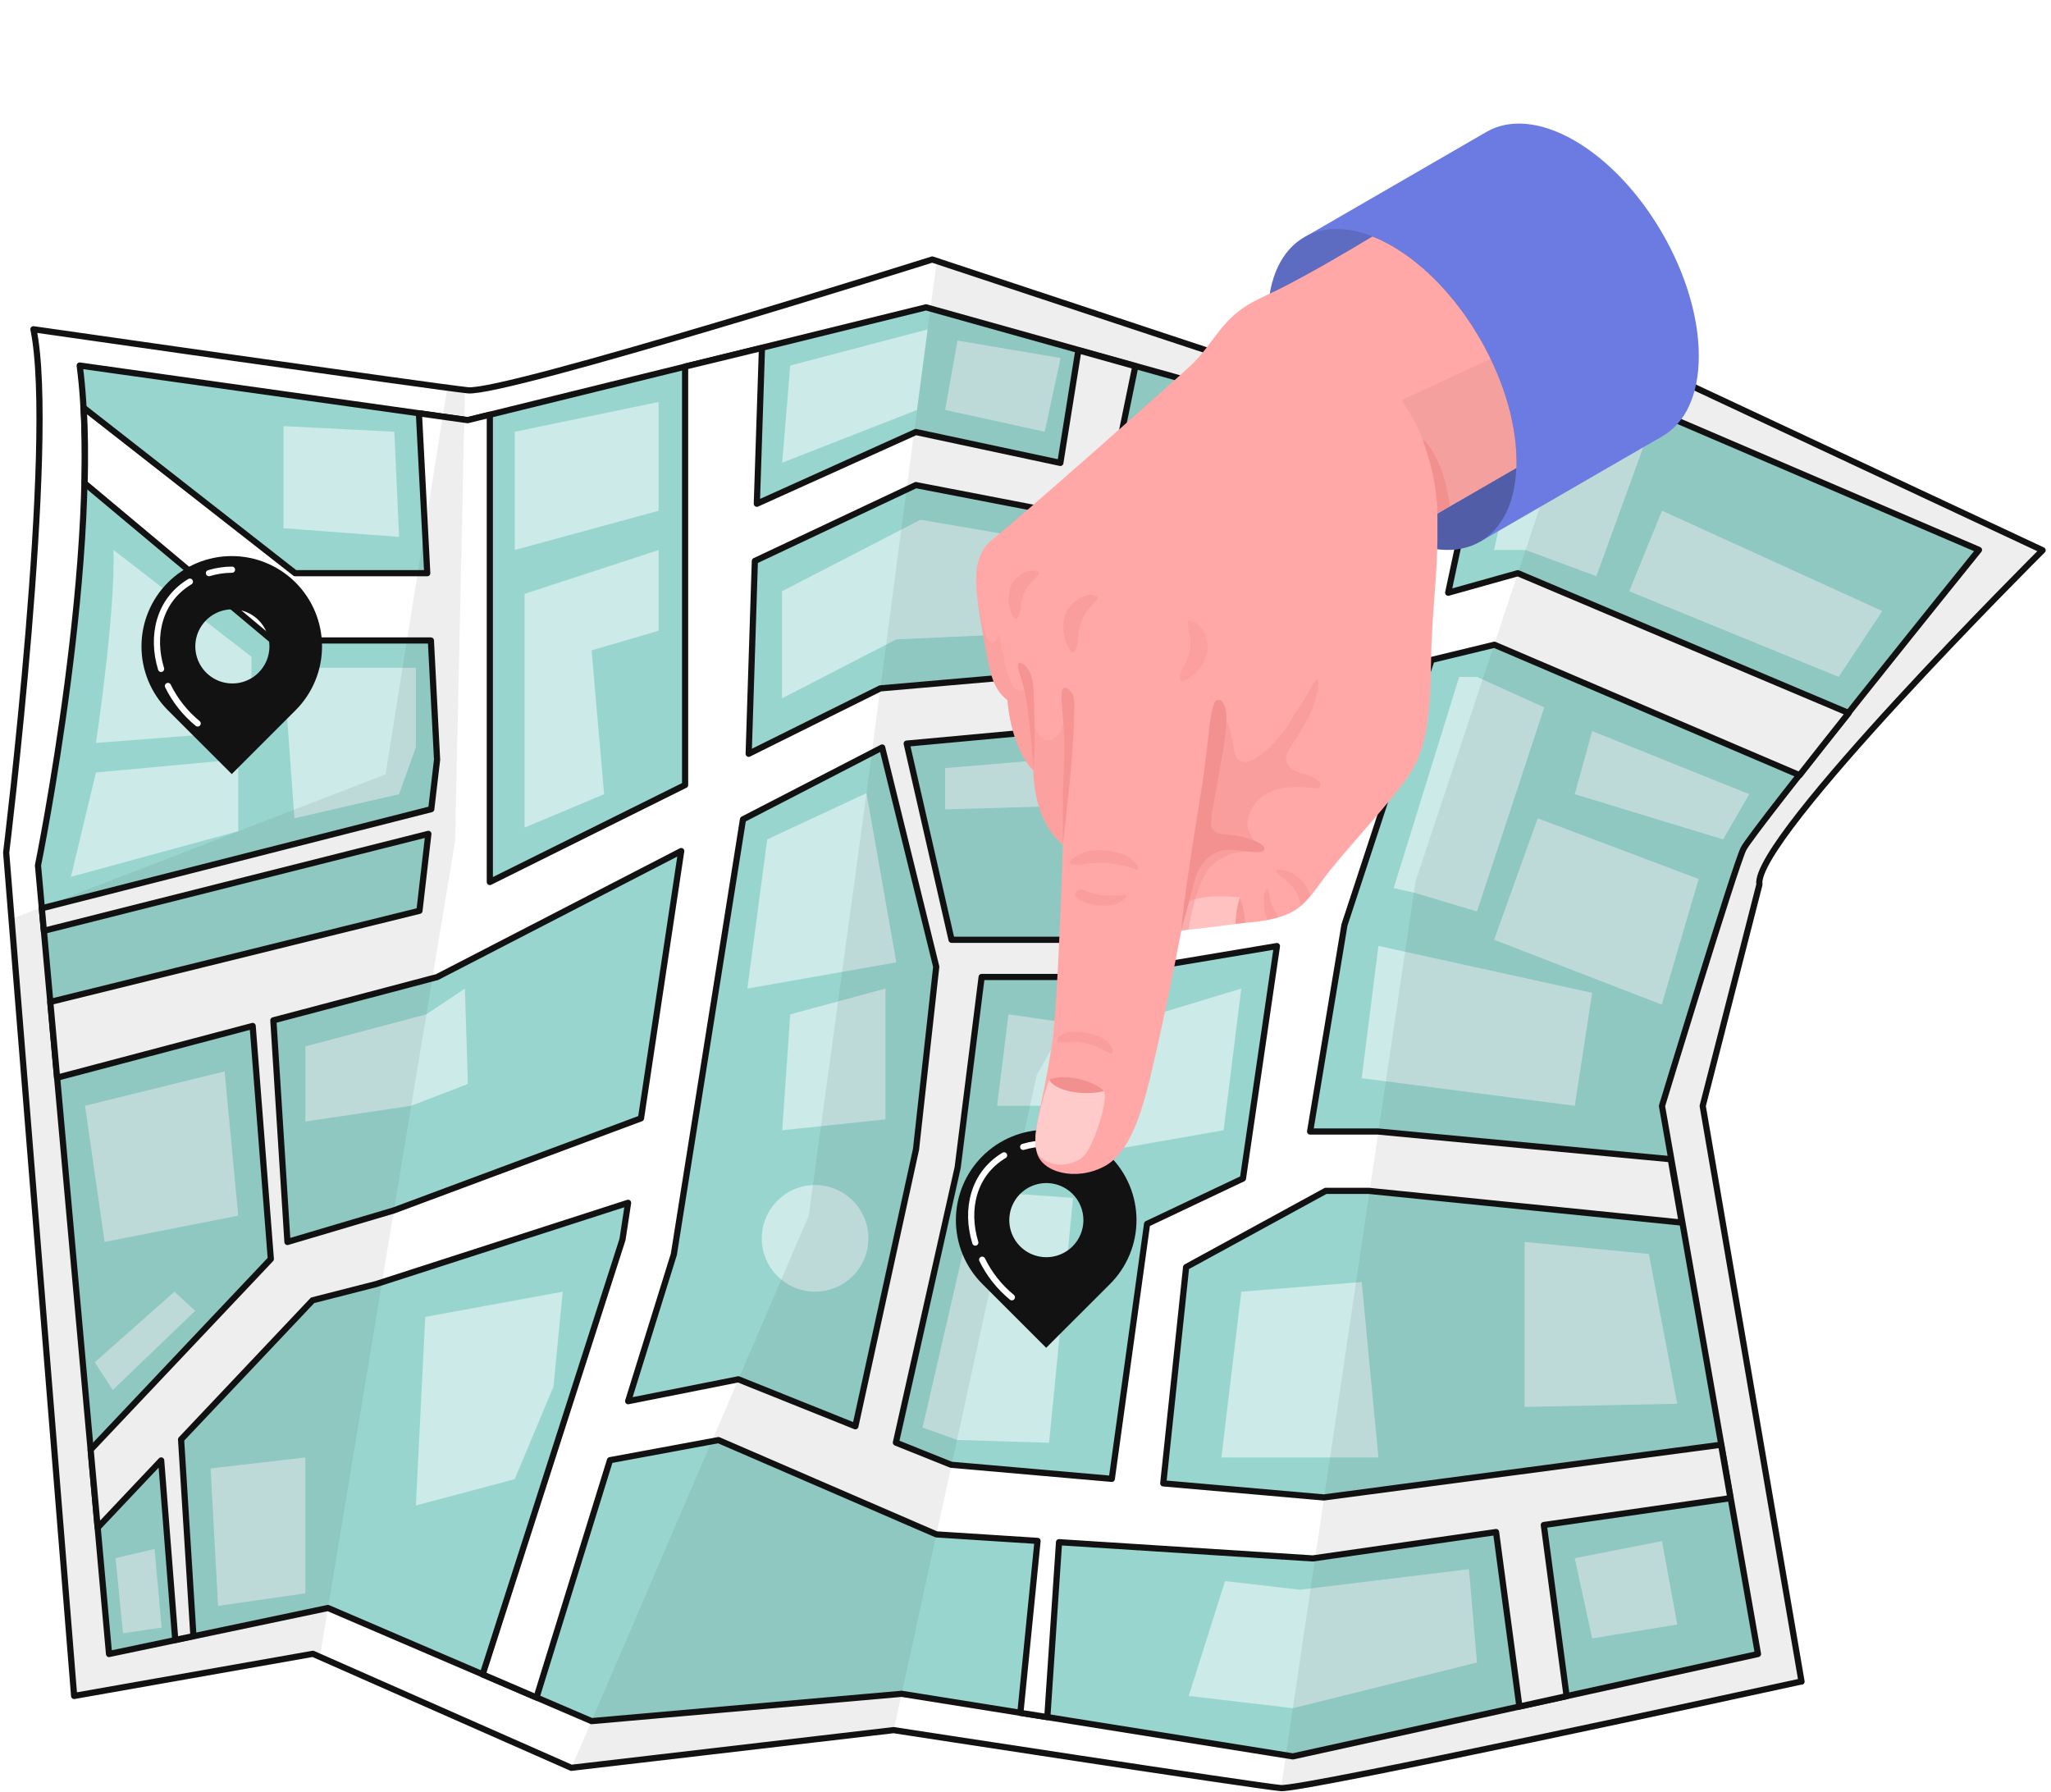<svg width="332" height="290" viewBox="0 0 332 290" fill="none" xmlns="http://www.w3.org/2000/svg">
<path d="M284.8 143.16L275.62 179L291.62 272.17H291.5L291.11 272.25C284.3 273.74 210.94 289.7 207.35 289.4C203.59 289.09 144.65 280.02 144.65 280.02L92.48 286.12L50.65 267.67L12 274.49L1 138C1 138 9.17 71.26 5.41 53.29C5.41 53.29 69.78 62.53 75.73 63.17C81.68 63.81 150.9 42 150.9 42L209.31 61.35L258.24 55.16L330.64 89.06C330.64 89.06 283.63 135.86 284.8 143.16Z" fill="white" stroke="#121212" stroke-linecap="round" stroke-linejoin="round"/>
<path d="M12.9 59.162L75.73 68.002L149.9 49.742L209.25 66.352L255.82 61.352L320.34 89.002C320.34 89.002 283.62 134.502 282.21 137.412C280.8 140.322 269.03 179.002 269.03 179.002L284.57 267.702L209.28 284.272L145.95 274.142L95.76 278.562L53.09 260.252L17.65 267.702L6.15 140.062C6.15 140.062 16.71 88.142 12.9 59.162Z" fill="#009688" fill-opacity="0.4" stroke="#121212" stroke-linecap="round" stroke-linejoin="round"/>
<path d="M231.73 106.812L241.9 104.353L291.3 125.463C293.72 122.373 296.45 118.922 299.25 115.402L245.7 92.772L234.42 95.933L241.49 62.862L232.14 63.862L223.56 99.002L195.84 106.762L142.5 111.413L121.19 122.003L122.19 90.793L148.25 78.513L178.61 84.373L183.78 59.273L174.56 56.693L171.64 74.922L148.25 69.922L122.51 81.532L123.34 56.312L110.9 59.333V127.053L79.29 142.753V67.123L75.69 68.002L67.81 66.892L69.16 92.772H47.78L13.55 66.002C13.77 69.862 13.8 74.002 13.7 78.213L44.11 103.663H69.75L70.75 122.963L69.81 130.963L6.77 147.003L7.1 150.652L69.34 134.963L67.9 147.413L8.14 162.163L9.24 174.423L40.9 166.052L43.84 203.772L14.67 234.633L15.81 247.253L26.09 236.372L28.37 265.423L31.31 264.802L29.31 232.973L50.6 210.453L60.9 207.823L101.67 194.673L100.77 200.592L78.13 271.003L86.84 274.742L98.74 236.332L116.3 233.082L151.58 248.342L167.95 249.393L165.17 277.223L169.53 277.913L171.43 249.603L212.5 252.233L242.17 247.962L245.95 276.203L253.59 274.522L249.9 246.823L280.11 242.473L278.6 233.832L214.3 242.362L188.3 240.082L192 205.082L214.59 192.742H221.59L272.23 197.872L270.45 187.622L223.02 183.133H212.07L217.63 149.703L231.73 106.812ZM63.73 195.913L46.53 201.013L44.25 165.143L70.75 158.143L110.27 137.743L103.76 181.003L63.73 195.913ZM119.51 223.242L101.68 226.783L109.08 203.003L120.27 132.613L142.8 120.982L151.55 156.462L148.28 186.003L138.46 230.842L119.51 223.242ZM201.2 190.742L185.68 198.092L179.97 239.353L153.97 237.073L145.02 233.483L155.02 188.953L158.9 158.122H176.81L206.7 153.122L201.2 190.742ZM208.15 145.932L178.15 152.103H154.03L146.77 120.353L193.84 116.003L220.42 109.542L208.15 145.932Z" fill="white" stroke="#121212" stroke-linecap="round" stroke-linejoin="round"/>
<path opacity="0.5" d="M220.42 174.504L223.13 153.094L257.73 160.694L254.91 178.974L220.42 174.504Z" fill="white"/>
<path opacity="0.5" d="M241.86 152.098L248.91 132.438L274.97 142.267L268.99 162.598L241.86 152.098Z" fill="white"/>
<path opacity="0.5" d="M236.2 109.562H239.08L249.97 114.493L239.08 147.522L228.87 144.462L225.6 143.742L236.2 109.562Z" fill="white"/>
<path opacity="0.5" d="M257.73 118.32L283.15 128.54L278.92 135.86L254.91 128.54L257.73 118.32Z" fill="white"/>
<path opacity="0.5" d="M241.86 89.022L246.79 66.353L254.91 65.062L266.91 69.882L258.41 93.252L246.95 89.022H241.86Z" fill="white"/>
<path opacity="0.5" d="M263.73 95.696L269.03 82.656L304.69 98.896L297.63 109.556L263.73 95.696Z" fill="white"/>
<path opacity="0.5" d="M187.74 65.062L206.68 70.543L200.93 100.673H198.18H181.47L187.74 65.062Z" fill="white"/>
<path opacity="0.5" d="M211.48 71.369L225.6 68.969L220.42 95.699L206.68 99.259L211.48 71.369Z" fill="white"/>
<path opacity="0.5" d="M177.59 89.017L175.88 102.077L145.09 103.487L126.58 113.027V95.697L148.99 84.117L177.59 89.017Z" fill="white"/>
<path opacity="0.5" d="M127.92 59.163L150.16 53.312L148.44 66.353L126.62 74.882L127.92 59.163Z" fill="white"/>
<path opacity="0.5" d="M152.99 66.347L169.11 69.877L171.68 57.947L154.99 55.117L152.99 66.347Z" fill="white"/>
<path opacity="0.5" d="M83.32 69.882V89.022L106.62 82.662V65.062L83.32 69.882Z" fill="white"/>
<path opacity="0.5" d="M84.92 96.113V133.943L97.79 128.543L95.76 105.263L106.62 102.083V89.023L84.92 96.113Z" fill="white"/>
<path opacity="0.5" d="M45.89 108.078L47.66 132.438L64.6 128.538L67.32 120.938V108.078H45.89Z" fill="white"/>
<path opacity="0.5" d="M18.36 89L40.71 106.3V118.3L15.53 120.24C15.53 120.24 18.71 99.26 18.36 89Z" fill="white"/>
<path opacity="0.5" d="M15.53 125.026L38.56 122.906V134.526L11.48 141.916L15.53 125.026Z" fill="white"/>
<path opacity="0.5" d="M45.89 68.969V85.489L64.6 86.899L63.83 69.879L45.89 68.969Z" fill="white"/>
<path opacity="0.5" d="M124.19 135.857L140.26 128.367L145.09 155.757L120.98 159.997L124.19 135.857Z" fill="white"/>
<path opacity="0.5" d="M127.92 164.17L126.62 182.93L143.34 181.17V160L127.92 164.17Z" fill="white"/>
<path opacity="0.5" d="M175.88 122.912L173.7 147.522H182.79L203.01 144.182L214.66 114.492L192.46 120.942L175.88 122.912Z" fill="white"/>
<path opacity="0.5" d="M152.99 124.316V130.996L169.82 130.516V122.906L152.99 124.316Z" fill="white"/>
<path opacity="0.5" d="M177.59 167.07L175.88 186.82L198.07 182.93L200.93 160L177.59 167.07Z" fill="white"/>
<path opacity="0.5" d="M158.17 192.773L173.7 193.883L169.82 233.513L154.92 233.053L149.34 231.043L158.17 192.773Z" fill="white"/>
<path opacity="0.5" d="M163.24 164.172L173.7 165.682L171.68 178.972H161.4L163.24 164.172Z" fill="white"/>
<path opacity="0.5" d="M246.79 201.008L266.91 202.958L271.5 227.198L246.79 227.708V201.008Z" fill="white"/>
<path opacity="0.5" d="M200.93 209.062L220.42 207.492L223.13 235.892H197.71L200.93 209.062Z" fill="white"/>
<path opacity="0.5" d="M254.91 252.19L257.73 265.17L271.5 262.93L269.03 249.43L254.91 252.19Z" fill="white"/>
<path opacity="0.5" d="M210.42 257.299L237.78 253.969L239.08 269.079L209.28 276.469L192.42 274.489L198.3 255.899L210.42 257.299Z" fill="white"/>
<path opacity="0.5" d="M68.84 213.143L91.09 209.062L89.59 224.423L83.32 239.402L67.32 243.663L68.84 213.143Z" fill="white"/>
<path opacity="0.5" d="M49.43 169.36V181.52L66.56 178.97L75.73 175.44L75.26 160L69.02 164.17L49.43 169.36Z" fill="white"/>
<path opacity="0.5" d="M13.76 178.966L36.36 173.406L38.56 196.756L16.94 201.006L13.76 178.966Z" fill="white"/>
<path opacity="0.5" d="M15.34 220.483L28.24 209.062L31.59 212.163L18.25 224.973L15.34 220.483Z" fill="white"/>
<path opacity="0.5" d="M18.71 252.193L25.02 250.703L26.16 263.433L19.91 264.343L18.71 252.193Z" fill="white"/>
<path opacity="0.5" d="M35.3 259.911L34.09 237.661L49.43 235.891V257.881L35.3 259.911Z" fill="white"/>
<path opacity="0.5" d="M131.94 209.057C136.706 209.057 140.57 205.193 140.57 200.427C140.57 195.661 136.706 191.797 131.94 191.797C127.174 191.797 123.31 195.661 123.31 200.427C123.31 205.193 127.174 209.057 131.94 209.057Z" fill="white"/>
<path opacity="0.1" d="M284.8 143.157L275.62 178.997L291.62 272.167H291.5L291.11 272.247L207.36 289.397L229.13 142.677L258.21 55.117L330.61 89.017C330.61 89.017 283.63 135.857 284.8 143.157Z" fill="black" fill-opacity="0.7"/>
<path opacity="0.1" d="M209.28 61.311L187.12 139.861L167.82 173.981L144.66 280.021L92.49 286.121L130.91 196.771L140.05 129.971L151.63 42.211L209.28 61.311Z" fill="black" fill-opacity="0.7"/>
<path opacity="0.1" d="M75.26 63.143L73.67 136.143L51.77 268.203L50.66 267.713L12 274.493L1.9 148.723L62.41 125.323L72.41 62.773L75.26 63.143Z" fill="black" fill-opacity="0.7"/>
<path d="M47.845 94.283C46.488 92.925 44.877 91.848 43.104 91.113C41.33 90.378 39.43 90 37.51 90C35.59 90 33.69 90.378 31.916 91.113C30.143 91.848 28.532 92.925 27.175 94.283C24.437 97.026 22.9 100.743 22.9 104.618C22.9 108.494 24.437 112.21 27.175 114.953L37.515 125.283L47.845 114.953C49.203 113.597 50.28 111.985 51.015 110.212C51.75 108.439 52.128 106.538 52.128 104.618C52.128 102.699 51.75 100.798 51.015 99.025C50.28 97.251 49.203 95.64 47.845 94.283ZM41.845 108.873C41.005 109.709 39.935 110.277 38.772 110.506C37.609 110.734 36.405 110.613 35.31 110.158C34.216 109.703 33.281 108.934 32.623 107.948C31.966 106.962 31.615 105.804 31.615 104.618C31.615 103.433 31.966 102.274 32.623 101.289C33.281 100.303 34.216 99.534 35.31 99.078C36.405 98.623 37.609 98.502 38.772 98.731C39.935 98.96 41.005 99.528 41.845 100.363C42.406 100.921 42.851 101.584 43.155 102.314C43.458 103.044 43.615 103.827 43.615 104.618C43.615 105.409 43.458 106.192 43.155 106.923C42.851 107.653 42.406 108.316 41.845 108.873Z" fill="#121212"/>
<path d="M27.185 111.023C28.335 113.368 29.976 115.438 31.995 117.093" stroke="white" stroke-linecap="round" stroke-linejoin="round"/>
<path d="M30.735 94.141C25.735 97.141 24.435 102.931 26.075 108.261" stroke="white" stroke-linecap="round" stroke-linejoin="round"/>
<path d="M37.555 92.203C36.291 92.209 35.035 92.398 33.825 92.763" stroke="white" stroke-linecap="round" stroke-linejoin="round"/>
<path d="M179.685 187.143C178.328 185.785 176.717 184.708 174.944 183.973C173.17 183.238 171.269 182.859 169.35 182.859C167.43 182.859 165.529 183.238 163.756 183.973C161.983 184.708 160.372 185.785 159.015 187.143C157.657 188.5 156.58 190.111 155.845 191.884C155.11 193.657 154.731 195.558 154.731 197.478C154.731 199.397 155.11 201.298 155.845 203.071C156.58 204.845 157.657 206.456 159.015 207.813L169.345 218.143L179.685 207.813C181.043 206.456 182.12 204.845 182.855 203.071C183.59 201.298 183.968 199.397 183.968 197.478C183.968 195.558 183.59 193.657 182.855 191.884C182.12 190.111 181.043 188.5 179.685 187.143ZM173.605 201.733C172.764 202.568 171.695 203.136 170.532 203.365C169.369 203.594 168.165 203.473 167.07 203.018C165.976 202.562 165.041 201.793 164.383 200.808C163.726 199.822 163.375 198.663 163.375 197.478C163.375 196.293 163.726 195.134 164.383 194.148C165.041 193.162 165.976 192.393 167.07 191.938C168.165 191.483 169.369 191.362 170.532 191.59C171.695 191.819 172.764 192.387 173.605 193.223C174.166 193.78 174.611 194.443 174.914 195.174C175.218 195.904 175.375 196.687 175.375 197.478C175.375 198.269 175.218 199.052 174.914 199.782C174.611 200.512 174.166 201.175 173.605 201.733Z" fill="#121212"/>
<path d="M158.985 203.883C160.134 206.231 161.775 208.304 163.795 209.963" stroke="white" stroke-linecap="round" stroke-linejoin="round"/>
<path d="M162.535 186.992C157.535 189.992 156.235 195.772 157.875 201.112" stroke="white" stroke-linecap="round" stroke-linejoin="round"/>
<path d="M169.345 185.062C168.085 185.073 166.832 185.261 165.625 185.622" stroke="white" stroke-linecap="round" stroke-linejoin="round"/>
<g filter="url(#filter0_d_10508_20994)">
<path d="M274.989 53.599C274.989 40.767 265.98 25.169 254.867 18.75C249.308 15.541 244.279 15.238 240.64 17.335L211.149 34.393C211.149 47.224 228.485 77.271 239.578 83.671L269.076 66.613C272.734 64.528 274.989 60.017 274.989 53.599Z" fill="#6B7BE1"/>
<path d="M245.473 70.654C245.473 57.823 236.47 42.225 225.357 35.8C219.81 32.603 214.788 32.293 211.149 34.378C207.51 36.463 205.235 40.961 205.235 47.405C205.235 60.236 214.244 75.835 225.357 82.26C230.917 85.469 235.952 85.766 239.597 83.656C243.243 81.546 245.473 77.048 245.473 70.654Z" fill="#6B7BE1"/>
<path opacity="0.15" d="M245.473 70.654C245.473 57.823 236.47 42.225 225.357 35.8C219.81 32.603 214.788 32.293 211.149 34.378C207.51 36.463 205.235 40.961 205.235 47.405C205.235 60.236 214.244 75.835 225.357 82.26C230.917 85.469 235.952 85.766 239.597 83.656C243.243 81.546 245.473 77.048 245.473 70.654Z" fill="#121212"/>
<path opacity="0.15" d="M244.626 63.414C245.179 65.788 245.463 68.217 245.473 70.654C245.473 77.06 243.23 81.565 239.597 83.669C235.964 85.772 230.917 85.482 225.357 82.272C223.257 81.038 221.302 79.574 219.526 77.907L244.626 63.414Z" fill="#121212"/>
<path d="M159.337 99.865C160.19 104.768 160.695 107.504 163.09 109.342C163.545 115.205 165.775 119.375 167.259 120.67C167.512 129.755 172.048 132.673 172.048 132.673C172.048 132.673 171.284 158.576 170.286 165.014C168.58 176.095 167.038 178.913 167.803 182.406C168.548 185.812 174.222 187.239 178.821 184.744C183.749 182.078 185.574 173.227 187.426 165.014C189.498 155.828 191.216 146.629 191.216 146.629C195.563 145.448 202.474 145.682 206.259 144.671C210.043 143.66 211.142 142.529 214.232 138.265C217.321 134 225.869 125.086 228.383 120.998C230.898 116.911 231.542 111.995 231.656 102.677C231.738 96.22 232.452 91.387 232.641 84.943C232.641 84.469 232.673 83.989 232.679 83.49C232.679 82.119 232.679 80.678 232.679 79.131L245.479 71.733C245.479 71.391 245.479 71.038 245.479 70.684C245.479 63.949 242.99 56.45 239.022 49.911C235.434 44.004 230.626 38.887 225.357 35.835C224.33 35.238 223.259 34.719 222.154 34.281C217.605 37.029 211.73 40.454 207.314 42.671C206.871 42.892 206.221 43.202 205.551 43.524C204.502 44.029 203.384 44.566 202.872 44.838C197.654 47.605 196.46 51.649 192.827 55.086C189.934 57.821 164.745 80.091 160.695 83.288C156.646 86.484 158.01 92.253 159.337 99.865Z" fill="#FFA8A7"/>
<path opacity="0.3" d="M167.259 120.64C165.775 119.345 163.545 115.176 163.09 109.313C160.689 107.506 160.19 104.77 159.337 99.836C158.901 97.341 158.465 95.047 158.212 92.969C158.32 93.6 159.293 99.287 160.19 99.836C161.087 100.386 161.769 98.629 161.769 98.629C161.769 98.629 162.919 106.527 164.296 107.474C165.674 108.422 166.192 106.786 166.192 106.786C166.874 112.326 167.506 115.068 169.148 115.7C170.791 116.332 172.212 114 172.895 111.05C173.141 114.771 172.073 132.619 172.073 132.619C172.073 132.619 167.512 129.725 167.259 120.64Z" fill="#F28F8F"/>
<path opacity="0.05" d="M226.83 60.803C228.256 62.72 229.41 64.825 230.26 67.058C233.337 75.189 232.661 79.062 232.661 79.062L245.46 71.664C245.46 71.323 245.46 70.969 245.46 70.615C245.46 65.289 243.906 59.489 241.291 54.062L226.83 60.803Z" fill="#121212"/>
<path d="M169.844 170.74C172.92 169.514 177.918 171.416 178.688 172.635C179.459 173.854 177.178 181.126 175.529 182.99C173.419 185.314 167.778 185.087 167.613 181.189C167.449 177.291 169.844 170.74 169.844 170.74Z" fill="#FFA8A7"/>
<path opacity="0.4" d="M169.844 170.74C172.92 169.514 177.918 171.416 178.688 172.635C179.459 173.854 177.178 181.126 175.529 182.99C173.419 185.314 167.778 185.087 167.613 181.189C167.449 177.291 169.844 170.74 169.844 170.74Z" fill="white"/>
<path d="M173.085 172.611C170.128 171.916 169.844 170.716 169.844 170.716C172.92 169.49 177.918 171.392 178.688 172.611C176.842 173.013 174.931 173.013 173.085 172.611Z" fill="#F28F8F"/>
<path d="M232.661 79.09C232.661 73.126 230.26 67.086 230.26 67.086C230.26 67.086 233.558 69.386 234.683 77.927L232.661 79.09Z" fill="#F28F8F"/>
<path d="M172.048 132.617C172.787 126.299 173.451 120.367 173.729 115.331C174.007 110.296 173.912 109.696 173.804 108.856C173.697 108.015 171.682 105.76 171.827 108.856C171.972 111.951 172.459 114.921 172.206 119.735C171.953 124.549 172.048 132.617 172.048 132.617Z" fill="#FFA8A7"/>
<path opacity="0.8" d="M172.048 132.617C172.787 126.299 173.451 120.367 173.729 115.331C174.007 110.296 173.912 109.696 173.804 108.856C173.697 108.015 171.682 105.76 171.827 108.856C171.972 111.951 172.459 114.921 172.206 119.735C171.953 124.549 172.048 132.617 172.048 132.617Z" fill="#F28F8F"/>
<g opacity="0.4">
<path d="M173.18 135.624C173.182 135.552 173.197 135.481 173.224 135.415C173.289 135.299 173.374 135.196 173.477 135.112C174.469 134.238 175.726 133.722 177.046 133.646C178.06 133.552 179.081 133.607 180.079 133.81C181.671 134.133 183.446 134.695 184.179 136.281C184.211 136.332 184.231 136.39 184.237 136.45C184.244 136.51 184.237 136.571 184.217 136.628C184.122 136.805 183.857 136.754 183.667 136.679C182.086 136.066 180.415 135.72 178.72 135.655C177.89 135.636 177.058 135.668 176.231 135.75C175.362 135.907 174.48 135.977 173.597 135.958C173.463 135.953 173.336 135.896 173.243 135.8C173.206 135.748 173.185 135.687 173.18 135.624Z" fill="#F28F8F"/>
<path d="M175.132 139.961C175.764 140.175 176.396 140.472 177.097 140.656C177.631 140.792 178.177 140.883 178.727 140.927C179.263 140.959 179.801 140.959 180.338 140.927C180.654 140.927 180.97 140.927 181.279 140.927C181.463 140.897 181.649 140.875 181.835 140.864C181.936 140.864 182.037 140.864 182.145 140.864C182.252 140.864 182.359 141.167 182.258 141.262C181.531 141.973 180.585 142.418 179.573 142.526C178.962 142.586 178.346 142.586 177.735 142.526C176.547 142.412 174.999 142.083 174.153 141.174C173.679 140.599 174.608 139.79 175.132 139.961Z" fill="#F28F8F"/>
<path d="M171.285 163.95C171.732 163.45 172.348 163.132 173.016 163.059C173.174 163.059 173.338 163.021 173.496 163.009C173.885 162.987 174.275 162.987 174.665 163.009C175.455 163.051 176.238 163.188 176.996 163.419C178.171 163.767 179.523 164.43 179.997 165.65C179.997 165.713 180.047 165.789 180.073 165.858C180.11 165.963 180.129 166.075 180.129 166.187C180.128 166.242 180.113 166.296 180.087 166.344C180.061 166.392 180.023 166.434 179.978 166.465C179.897 166.494 179.809 166.504 179.724 166.493C179.638 166.482 179.556 166.451 179.485 166.401L177.501 165.416C177.114 165.242 176.712 165.103 176.301 164.999C175.888 164.86 175.466 164.75 175.037 164.67C174.619 164.608 174.196 164.585 173.774 164.601C172.974 164.687 172.171 164.729 171.367 164.727C171.032 164.696 171.165 164.146 171.285 163.95Z" fill="#F28F8F"/>
</g>
<g opacity="0.4">
<path d="M206.631 136.819C206.72 136.754 206.831 136.724 206.941 136.737C207.474 136.768 208.001 136.87 208.508 137.041C209.369 137.368 210.141 137.894 210.761 138.576C211.381 139.258 211.832 140.076 212.077 140.964C212.08 140.979 212.08 140.994 212.077 141.008C211.621 141.562 211.118 142.076 210.573 142.543C210.549 142.476 210.53 142.406 210.517 142.335C210.303 141.113 209.716 139.987 208.836 139.113C208.195 138.499 207.52 137.921 206.814 137.382C206.725 137.32 206.65 137.24 206.593 137.148C206.563 137.102 206.546 137.048 206.546 136.993C206.546 136.938 206.563 136.884 206.593 136.838L206.631 136.819Z" fill="#F28F8F"/>
<path d="M206.953 144.417L206.27 144.613C205.929 144.701 205.563 144.777 205.177 144.853C205.001 144.546 204.875 144.214 204.805 143.867C204.634 143.011 204.564 142.137 204.596 141.264C204.589 140.779 204.744 140.305 205.038 139.919C205.089 139.862 205.152 139.805 205.228 139.824C205.304 139.843 205.335 139.957 205.342 140.045C205.438 141.472 205.916 142.847 206.725 144.025C206.813 144.149 206.889 144.28 206.953 144.417Z" fill="#F28F8F"/>
</g>
<path opacity="0.4" d="M177.412 92.455C175.239 91.659 172.876 94.054 172.459 95.437C172.133 96.433 172.044 97.491 172.199 98.528C172.353 99.564 172.747 100.55 173.35 101.407C173.83 101.989 174.424 101.047 174.537 99.222C174.534 97.439 175.183 95.718 176.363 94.382C177.734 92.967 178.018 92.676 177.412 92.455Z" fill="#F28F8F"/>
<path opacity="0.35" d="M192.676 96.48C194.95 96.91 195.746 100.176 195.399 101.579C195.169 102.601 194.703 103.556 194.038 104.367C193.373 105.177 192.528 105.821 191.57 106.248C190.863 106.5 190.831 105.388 191.672 103.765C192.58 102.247 192.905 100.451 192.588 98.711C192.133 96.758 192.038 96.36 192.676 96.48Z" fill="#F28F8F"/>
<path opacity="0.4" d="M167.948 88.521C166.123 87.763 164.025 89.722 163.621 90.884C163.303 91.72 163.186 92.619 163.28 93.508C163.375 94.397 163.678 95.251 164.164 96.001C164.556 96.513 165.093 95.736 165.257 94.188C165.313 92.668 165.927 91.222 166.982 90.126C168.182 88.976 168.454 88.736 167.948 88.521Z" fill="#F28F8F"/>
<path d="M167.26 120.636C167.658 117.123 167.443 110.812 167.26 107.274C167.077 103.736 164.878 102.706 164.764 103.603C164.651 104.5 165.68 106.086 166.167 109.561C166.622 112.795 167.045 116.371 167.26 120.636Z" fill="#FFA8A7"/>
<path opacity="0.8" d="M167.26 120.636C167.658 117.123 167.443 110.812 167.26 107.274C167.077 103.736 164.878 102.706 164.764 103.603C164.651 104.5 165.68 106.086 166.167 109.561C166.622 112.795 167.045 116.371 167.26 120.636Z" fill="#F28F8F"/>
<path d="M200.712 141.229C201.227 142.535 201.518 143.919 201.571 145.323C198.09 145.803 194.274 146.277 191.216 146.586C191.216 145.822 191.652 142.347 191.652 142.347C194.034 140.426 200.712 141.229 200.712 141.229Z" fill="#FFA8A7"/>
<path opacity="0.3" d="M200.712 141.229C201.227 142.535 201.518 143.919 201.571 145.323C198.09 145.803 194.274 146.277 191.216 146.586C191.216 145.822 191.652 142.347 191.652 142.347C194.034 140.426 200.712 141.229 200.712 141.229Z" fill="white"/>
<path opacity="0.8" d="M201.571 145.32L200.017 145.529C200.025 144.068 200.259 142.616 200.712 141.227C201.227 142.533 201.518 143.917 201.571 145.32Z" fill="#F28F8F"/>
<path opacity="0.4" d="M207.315 114.999C207.605 114.651 207.877 114.291 208.142 113.925C208.774 113.084 209.102 112.156 209.703 111.334C210.398 110.378 211.048 109.393 211.655 108.378C211.857 108.037 213.43 104.72 213.392 106.419C213.304 110.008 211.288 113.223 209.343 116.237C208.768 117.134 207.94 118.132 208.25 119.307C208.528 120.324 209.627 120.855 210.644 121.139C211.661 121.424 212.773 121.651 213.449 122.454C213.574 122.57 213.658 122.724 213.689 122.893C213.72 123.061 213.696 123.235 213.62 123.389C213.424 123.654 213.026 123.635 212.704 123.591C211.117 123.336 209.503 123.309 207.908 123.509C206.307 123.715 204.812 124.423 203.638 125.53C202.507 126.667 201.654 128.417 201.982 129.991C202.193 130.775 202.59 131.496 203.139 132.094C203.41 132.429 204.162 133.168 203.884 133.497C203.606 133.825 202.361 133.788 201.989 133.813C200.024 133.977 199.38 134.078 198.078 134.76C196.986 135.231 196.056 136.014 195.406 137.01C194.464 138.336 193.934 139.922 193.251 142.329C192.882 143.684 192.595 145.059 192.392 146.448L191.223 146.568C191.293 145.204 191.501 143.656 191.659 142.329C191.868 140.503 192.493 139.17 192.67 137.427C192.847 135.683 193.169 134.268 193.384 132.612C193.649 130.566 193.845 129.182 194.174 127.558C194.995 123.515 195.437 119.434 196.252 115.39C196.398 114.645 196.884 112.434 198.021 112.623C198.2 112.666 198.367 112.748 198.512 112.863C198.656 112.977 198.773 113.122 198.855 113.287C199.009 113.622 199.113 113.977 199.165 114.342L199.796 117.5C199.842 117.981 200.019 118.44 200.308 118.827C200.519 119.034 200.778 119.184 201.061 119.265C201.345 119.345 201.644 119.353 201.932 119.288C202.505 119.15 203.043 118.894 203.511 118.537C204.942 117.546 206.223 116.355 207.315 114.999Z" fill="#F28F8F"/>
<path d="M191.216 146.573C191.26 145.562 191.444 143.926 191.652 142.334C192.366 136.812 193.547 129.591 194.476 123.804C195.784 115.781 195.74 109.273 197.186 109.273C198.741 109.273 198.81 112.786 198.09 116.886C197.648 119.413 197.148 122.73 196.308 126.786C196.182 127.536 196.106 128.294 196.081 129.054C196.027 129.394 196.084 129.742 196.242 130.048C196.4 130.353 196.651 130.601 196.959 130.754C197.395 130.922 197.856 131.016 198.324 131.032C200.339 131.215 202.43 131.518 204.123 132.63C204.294 132.729 204.442 132.863 204.559 133.022C204.616 133.101 204.652 133.194 204.664 133.291C204.677 133.388 204.664 133.487 204.629 133.578C204.401 134.052 203.106 133.913 202.683 133.887C201.716 133.824 200.787 133.679 199.808 133.584C197.629 133.363 195.108 134.096 193.636 137.659C192.41 142.271 191.216 146.573 191.216 146.573Z" fill="#FFA8A7"/>
<path opacity="0.9" d="M191.216 146.573C191.26 145.562 191.444 143.926 191.652 142.334C192.366 136.812 193.547 129.591 194.476 123.804C195.784 115.781 195.74 109.273 197.186 109.273C198.741 109.273 198.81 112.786 198.09 116.886C197.648 119.413 197.148 122.73 196.308 126.786C196.182 127.536 196.106 128.294 196.081 129.054C196.027 129.394 196.084 129.742 196.242 130.048C196.4 130.353 196.651 130.601 196.959 130.754C197.395 130.922 197.856 131.016 198.324 131.032C200.339 131.215 202.43 131.518 204.123 132.63C204.294 132.729 204.442 132.863 204.559 133.022C204.616 133.101 204.652 133.194 204.664 133.291C204.677 133.388 204.664 133.487 204.629 133.578C204.401 134.052 203.106 133.913 202.683 133.887C201.716 133.824 200.787 133.679 199.808 133.584C197.629 133.363 195.108 134.096 193.636 137.659C192.41 142.271 191.216 146.573 191.216 146.573Z" fill="#F28F8F"/>
</g>
<defs>
<filter id="filter0_d_10508_20994" x="138" y="0" width="156.989" height="210.008" filterUnits="userSpaceOnUse" color-interpolation-filters="sRGB">
<feFlood flood-opacity="0" result="BackgroundImageFix"/>
<feColorMatrix in="SourceAlpha" type="matrix" values="0 0 0 0 0 0 0 0 0 0 0 0 0 0 0 0 0 0 127 0" result="hardAlpha"/>
<feOffset dy="4"/>
<feGaussianBlur stdDeviation="10"/>
<feComposite in2="hardAlpha" operator="out"/>
<feColorMatrix type="matrix" values="0 0 0 0 0 0 0 0 0 0 0 0 0 0 0 0 0 0 0.2 0"/>
<feBlend mode="normal" in2="BackgroundImageFix" result="effect1_dropShadow_10508_20994"/>
<feBlend mode="normal" in="SourceGraphic" in2="effect1_dropShadow_10508_20994" result="shape"/>
</filter>
</defs>
</svg>
